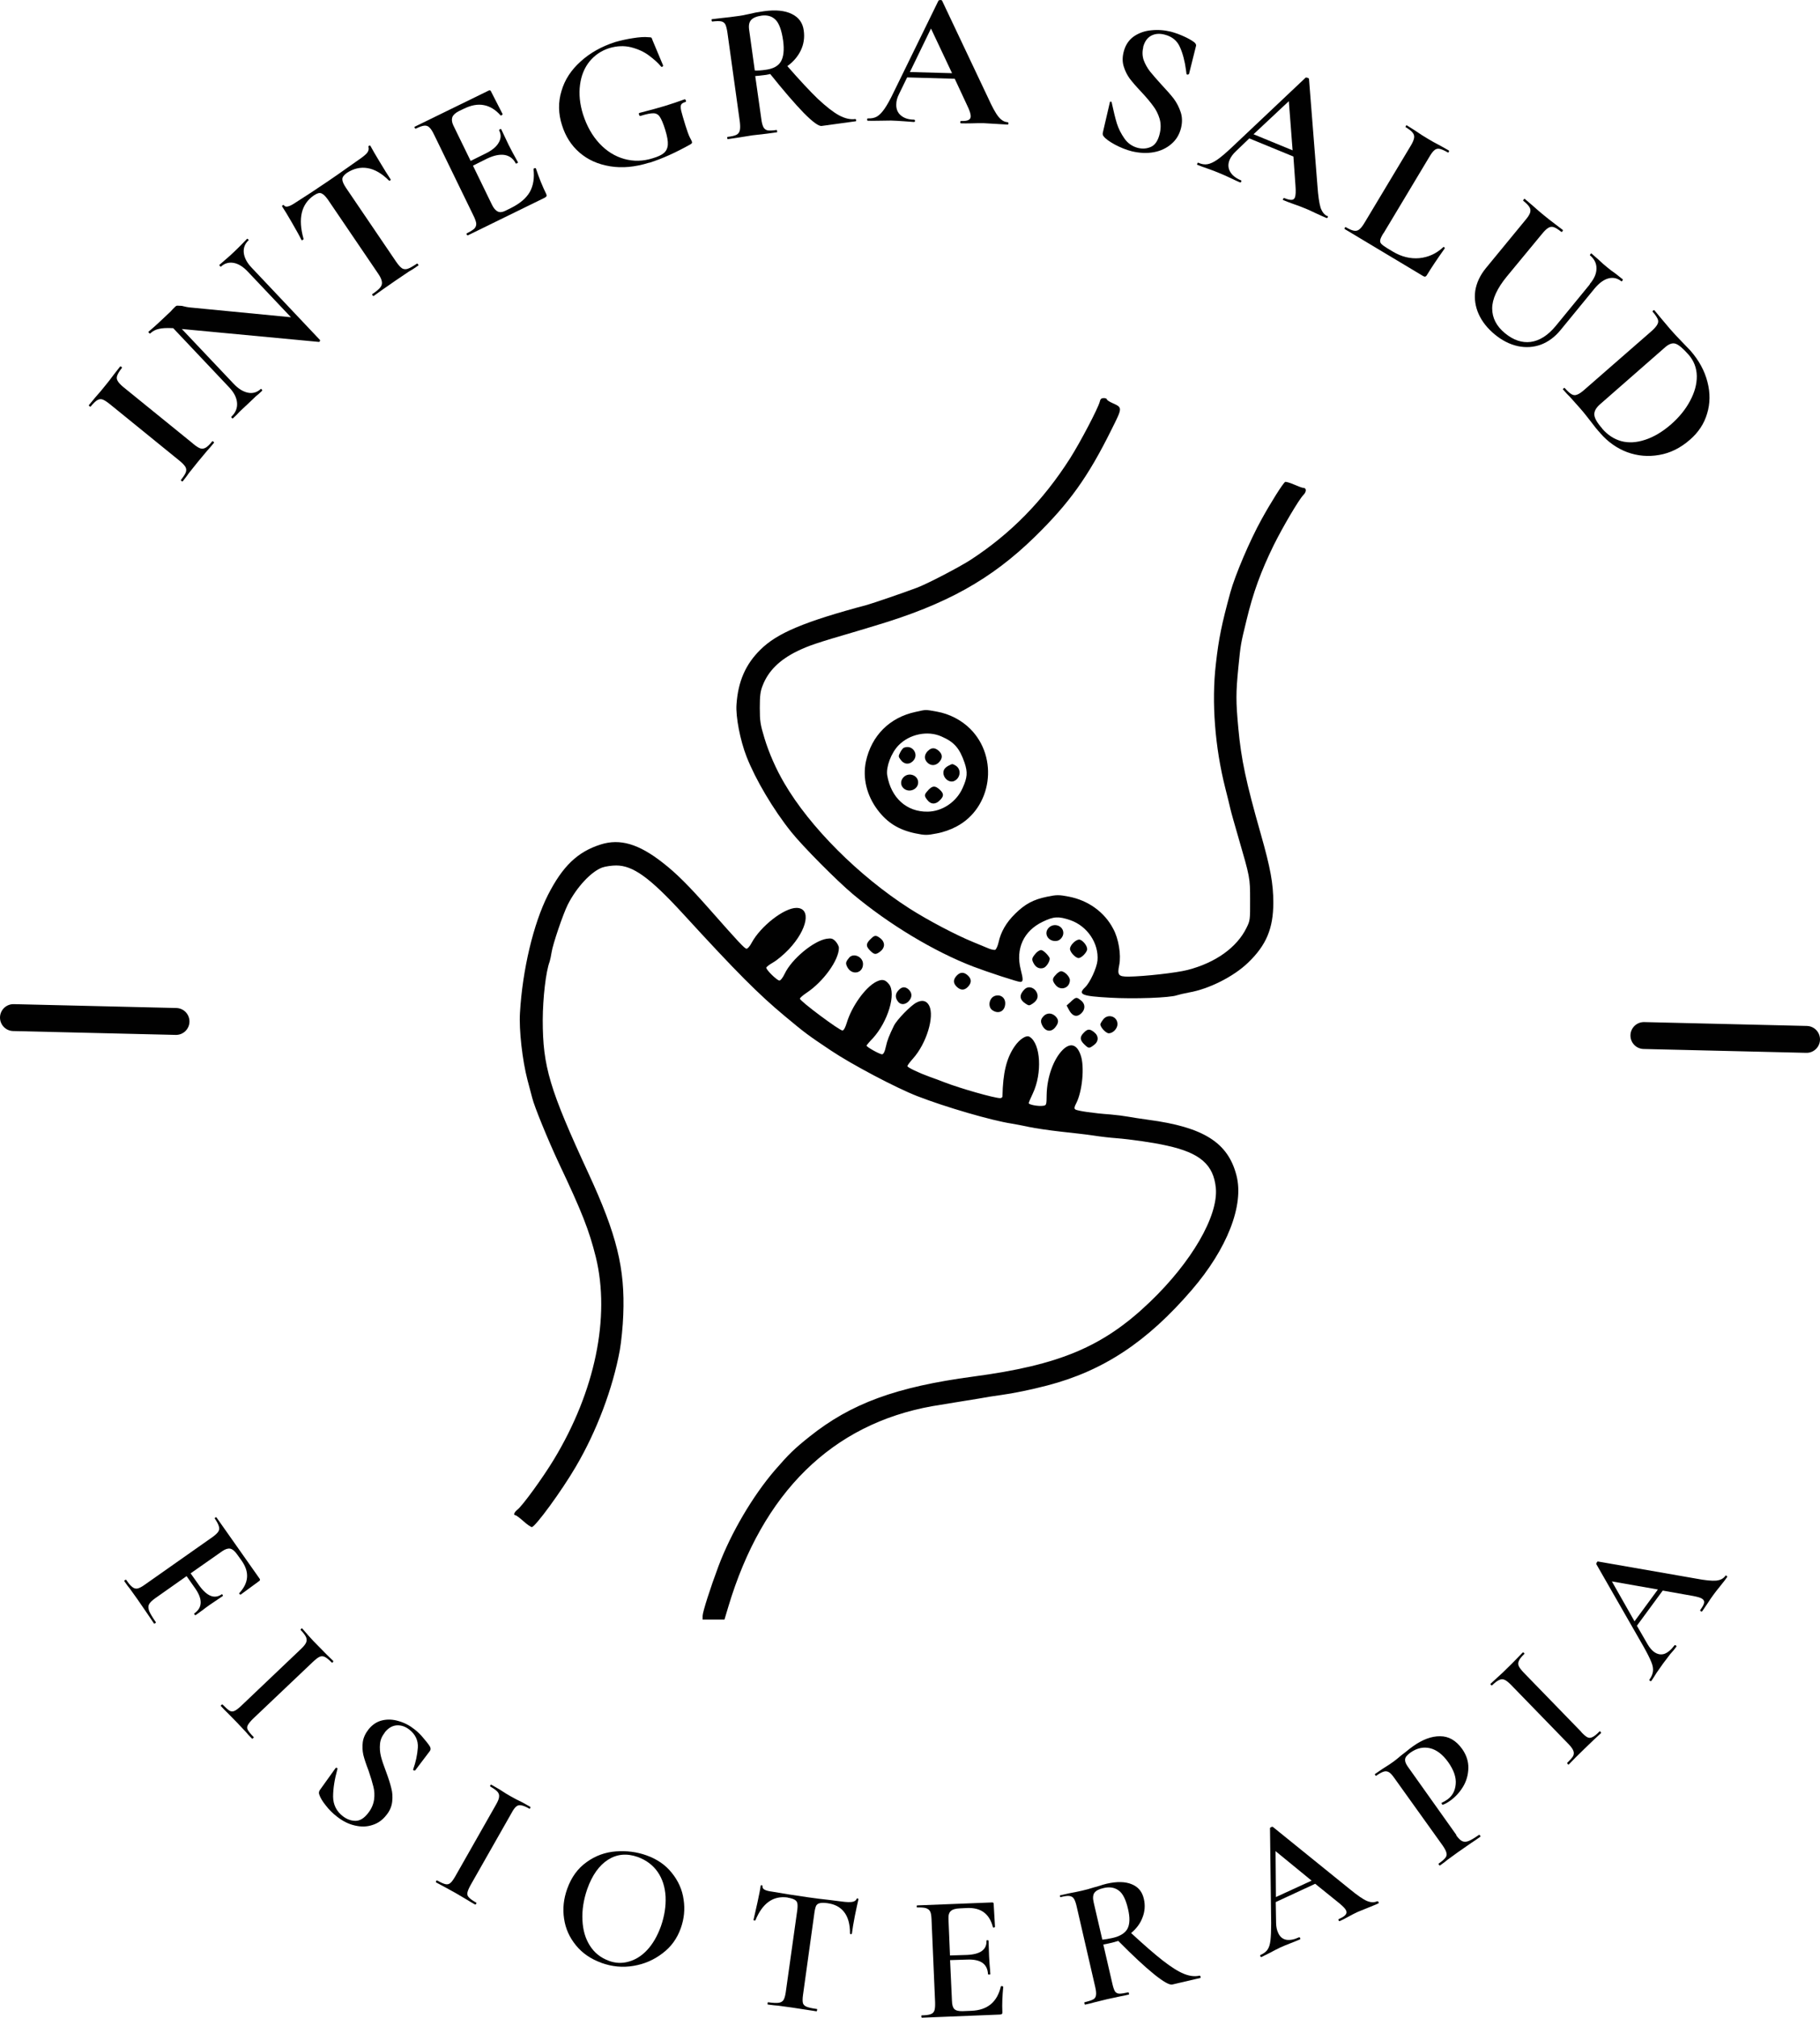 <?xml version="1.0" encoding="UTF-8"?>
<svg xmlns="http://www.w3.org/2000/svg" id="Capa_2" data-name="Capa 2" viewBox="0 0 202.98 224.96">
  <defs>
    <style>
      .cls-1 {
        fill: #010101;
        stroke-width: 0px;
      }

      .cls-2 {
        fill: none;
        stroke: #010101;
        stroke-linecap: round;
        stroke-miterlimit: 4;
        stroke-width: 3px;
      }
    </style>
  </defs>
  <g id="Capa_1-2" data-name="Capa 1">
    <g>
      <g>
        <path class="cls-1" d="m21.53,49.47c.34.28.61.45.81.52.21.06.41.03.6-.08.19-.11.44-.34.73-.71.03-.03.07-.01.13.04.07.06.09.1.06.13-.31.38-.55.66-.73.85l-1.06,1.27-1,1.25c-.16.24-.39.54-.69.92-.03.03-.08.02-.15-.04-.06-.05-.07-.09-.04-.13.29-.36.47-.65.54-.85.07-.22.05-.42-.06-.6-.11-.18-.33-.41-.67-.69l-7.77-6.31c-.33-.26-.59-.43-.79-.5-.21-.07-.41-.04-.6.08-.19.11-.44.35-.73.71-.03.03-.07.02-.13-.04-.07-.05-.09-.09-.06-.13l.73-.88c.45-.5.79-.91,1.04-1.23.28-.33.62-.77,1.02-1.31l.69-.88s.08-.01.15.04c.06.06.07.1.04.13-.28.35-.45.64-.52.85-.08.21-.06.41.06.6.11.2.33.43.67.71l7.73,6.27Z"></path>
        <path class="cls-1" d="m27.54,26.6s.07.02.13.08c.07.06.09.09.06.1-.42.39-.6.86-.54,1.42.07.56.36,1.11.9,1.67l7.6,8.04s.02.07-.02.13c-.03.06-.06.08-.1.08l-15.29-1.44,5.77,6.1c.53.56,1.06.89,1.6,1,.54.11,1.02-.03,1.44-.42.01-.03.05,0,.1.06.05.06.07.1.06.13-.29.28-.53.49-.71.63l-.83.79-.98.92c-.17.2-.42.45-.75.75-.03.03-.07.02-.13-.04-.06-.07-.07-.11-.04-.15.46-.43.67-.94.63-1.52s-.33-1.15-.85-1.71l-6.27-6.63c-.71-.04-1.24-.01-1.6.08-.38.08-.69.25-.96.5-.03.03-.07.02-.13-.04-.07-.07-.09-.11-.06-.15l.67-.58c.16-.14.36-.33.63-.58l1.17-1.1c.14-.17.31-.34.52-.54.08-.08.17-.11.25-.1.07,0,.22.01.46.02.41.1.68.16.83.17l11.35,1.1-4.79-5.06c-.53-.57-1.06-.9-1.6-1-.54-.09-1.01.04-1.42.42-.01.02-.05,0-.1-.06-.07-.07-.09-.11-.08-.13l.69-.6c.36-.3.65-.57.88-.79.21-.19.49-.47.85-.83l.69-.71Z"></path>
        <path class="cls-1" d="m35,21.79c-1.4.96-1.78,2.57-1.15,4.83.02.04-.01.08-.08.13-.07.04-.11.04-.15,0-.26-.53-.63-1.18-1.08-1.96-.46-.79-.81-1.38-1.06-1.75-.04-.05-.03-.1.04-.15.06-.05.1-.05.15,0,.17.27.59.17,1.27-.29,1.06-.67,2.27-1.46,3.65-2.4.71-.48,1.45-1,2.21-1.54l1.21-.85c.44-.3.75-.55.92-.75.17-.21.22-.42.17-.65-.03-.05-.02-.1.04-.15.07-.05.13-.05.17,0,.21.39.55.99,1.04,1.79.48.81.89,1.45,1.21,1.94.03.04.01.08-.04.13-.06.04-.1.04-.15,0-.79-.79-1.59-1.25-2.4-1.38-.79-.13-1.56.06-2.29.54-.33.24-.5.47-.5.69-.01.22.12.54.4.96l5.6,8.25c.25.36.46.6.65.73.18.11.39.14.63.06.25-.08.59-.28,1.04-.58.04-.01.08.02.13.08.05.07.06.11.02.13-.43.31-.78.53-1.04.67l-1.48,1-1.44,1c-.25.18-.59.43-1.02.73-.03.02-.07-.01-.13-.08-.04-.07-.05-.11-.02-.13.43-.29.72-.53.88-.73.17-.21.23-.42.19-.65-.03-.23-.16-.53-.4-.88l-5.63-8.29c-.28-.39-.52-.61-.73-.69-.21-.08-.48,0-.81.23Z"></path>
        <path class="cls-1" d="m59.52,18.84s0-.05.06-.08c.03-.01.06-.02.1-.02s.07.01.08.02c.36,1.07.74,2.02,1.15,2.85.05.11.07.2.04.25-.02.06-.08.12-.21.19l-8.56,4.19s-.08-.01-.13-.08c-.03-.08-.02-.13.02-.15.42-.21.7-.39.85-.54.15-.17.21-.36.19-.58-.03-.22-.14-.52-.33-.9l-4.38-9c-.19-.39-.36-.65-.52-.79-.15-.15-.34-.21-.56-.19-.22.02-.53.13-.94.33-.04.02-.08-.01-.13-.08-.04-.07-.04-.11,0-.13l8.23-4.02c.13-.07.21-.05.27.06l1.31,2.56s-.02.05-.08.1c-.07.04-.12.06-.15.04-.57-.65-1.2-1.03-1.88-1.15-.67-.13-1.41.01-2.21.4l-.56.27c-.39.2-.63.42-.73.67-.09.25-.06.55.1.9l1.94,3.98,1.6-.79c.75-.36,1.26-.77,1.52-1.23.28-.46.3-.92.06-1.38-.02-.04.01-.08.08-.13.08-.04.13-.04.15,0l.83,1.75.48.92c.23.43.42.77.56,1.02.01.03-.02.06-.1.1s-.14.05-.15.02c-.27-.53-.68-.84-1.23-.94-.54-.09-1.2.04-1.96.4l-1.58.79,2.13,4.38c.19.38.4.62.63.73.22.11.49.09.81-.06l.63-.31c1.01-.5,1.72-1.09,2.13-1.79.4-.71.54-1.57.42-2.58Z"></path>
        <path class="cls-1" d="m72.39,18.14c-1.56.49-3.01.62-4.35.4-1.35-.22-2.49-.73-3.42-1.54-.92-.8-1.56-1.82-1.94-3.04-.42-1.3-.44-2.57-.06-3.81.36-1.25,1.07-2.34,2.13-3.29,1.05-.96,2.34-1.68,3.85-2.17.67-.19,1.34-.34,2.02-.44.69-.11,1.26-.15,1.71-.1.17,0,.27.02.31.04.04.03.09.14.15.33l1.17,2.79s-.02.08-.08.13c-.07.03-.13.02-.17-.04-.32-.39-.77-.79-1.33-1.21-.56-.42-1.22-.72-2-.92-.77-.19-1.58-.16-2.44.1-.88.28-1.6.77-2.19,1.48-.57.71-.93,1.58-1.06,2.6-.14,1.03-.03,2.13.33,3.29.42,1.31,1.03,2.39,1.83,3.25.8.86,1.73,1.44,2.77,1.73s2.1.27,3.19-.08c.57-.17.98-.36,1.23-.58.26-.22.41-.53.44-.92.03-.4-.07-.96-.29-1.67-.22-.71-.43-1.19-.6-1.44-.17-.26-.41-.4-.71-.4-.29-.01-.77.08-1.44.29-.08.03-.14-.02-.17-.15-.02-.04-.02-.07-.02-.1.01-.04.03-.07.06-.08,1.19-.3,2.15-.57,2.88-.79.71-.22,1.43-.46,2.17-.73.05-.01.09.03.13.13.04.08.03.14-.04.17-.25.07-.41.17-.48.29-.07.13-.07.35,0,.69.08.32.24.87.48,1.65.19.61.35,1.05.48,1.31.14.25.21.41.23.46.03.08.03.15,0,.19-.02.03-.06.07-.15.13-1.66.93-3.19,1.62-4.6,2.06Z"></path>
        <path class="cls-1" d="m95.4,13.26s.07.04.08.13c.01.08,0,.13-.04.13l-3.79.52c-.32.06-.99-.42-2-1.44-1-1.03-2.25-2.48-3.75-4.35-.1.03-.26.06-.48.1-.54.07-.94.11-1.19.13l.67,4.73c.05.43.13.74.23.94.09.2.25.32.46.38.22.04.56.03,1.02-.04.03,0,.05.04.06.13.01.08,0,.13-.02.13-.49.07-.85.12-1.1.15l-1.65.19-1.56.25c-.28.04-.66.1-1.15.17-.04.02-.07-.02-.08-.1-.02-.08,0-.13.04-.15.46-.05.78-.13.98-.23.21-.11.33-.28.38-.5.05-.22.05-.54,0-.96l-1.38-9.92c-.06-.42-.14-.72-.23-.92-.1-.19-.26-.31-.48-.35-.22-.04-.55-.03-.98.02-.04,0-.07-.04-.08-.13-.01-.08,0-.13.04-.13l1.1-.13c.68-.07,1.21-.13,1.58-.19.48-.05.99-.15,1.52-.27.18-.04.4-.09.67-.15.28-.05.59-.1.94-.15,1.3-.18,2.34-.07,3.1.31.78.38,1.22.99,1.33,1.85.11.78,0,1.52-.33,2.21-.33.68-.83,1.27-1.5,1.75,1.36,1.56,2.49,2.77,3.4,3.65.92.86,1.7,1.47,2.35,1.83.67.36,1.28.5,1.83.42Zm-11.23-5.4c.34.02.76-.01,1.23-.08.83-.11,1.4-.42,1.69-.92.3-.51.39-1.29.25-2.33-.17-1.17-.45-1.94-.85-2.33-.39-.39-.91-.54-1.54-.46-.57.08-.97.25-1.19.5-.21.24-.28.6-.21,1.08l.63,4.54Z"></path>
        <path class="cls-1" d="m112.37,13.63c.07,0,.1.04.1.13s-.04.13-.1.13c-.29-.02-.74-.04-1.33-.08-.64-.04-1.1-.07-1.38-.08-.36,0-.8,0-1.31.02-.49.01-.88.01-1.17,0-.06,0-.08-.04-.08-.13s.03-.13.08-.13c.38.01.65-.02.81-.1.18-.08.27-.22.27-.42.01-.25-.12-.66-.4-1.23l-1.38-2.96-5.31-.15-.9,1.85c-.21.41-.31.79-.31,1.15-.02.52.15.93.5,1.23.36.31.84.47,1.46.48.08,0,.13.04.13.13s-.04.13-.13.13c-.25-.02-.62-.04-1.1-.08-.56-.04-1.04-.07-1.44-.08-.39,0-.85.01-1.4.02-.49.01-.89.01-1.19,0-.05,0-.08-.04-.08-.13s.03-.13.08-.13c.4.02.74-.05,1.02-.21.28-.17.56-.46.85-.88s.63-1.03,1.02-1.85L104.67.06s.11-.06.23-.06c.11.02.17.04.17.08l5.1,10.77c.47,1.04.86,1.77,1.19,2.17.32.39.66.59,1.02.6Zm-10.9-5.6l4.71.13-2.35-4.98-2.35,4.85Z"></path>
        <path class="cls-1" d="m127.51,5.26c-.13.5-.11.98.04,1.44.17.45.4.87.71,1.27.32.39.73.87,1.25,1.44.59.63,1.06,1.16,1.4,1.6.33.45.59.95.77,1.5.18.54.19,1.13.04,1.75-.18.74-.54,1.33-1.08,1.79-.54.47-1.2.78-1.96.92-.77.14-1.58.1-2.44-.1-.63-.16-1.26-.41-1.9-.75-.64-.35-1.06-.66-1.25-.92-.06-.07-.09-.13-.1-.19-.02-.07-.01-.17.02-.29l.77-3.31v-.02c.01-.05.05-.07.1-.06.07,0,.1.03.1.08.21.97.4,1.76.58,2.35.19.6.48,1.16.85,1.69s.88.88,1.5,1.04c.54.13,1.03.08,1.48-.13.44-.21.76-.68.94-1.42.15-.59.15-1.16,0-1.69-.16-.53-.39-1-.71-1.42-.31-.43-.75-.96-1.33-1.58-.56-.59-.99-1.09-1.29-1.48-.29-.4-.52-.85-.67-1.35-.16-.5-.16-1.03-.02-1.6.18-.75.55-1.32,1.1-1.73.57-.4,1.22-.64,1.96-.71.73-.08,1.47-.03,2.21.15.48.13.96.3,1.44.52.47.21.84.42,1.13.63.11.08.18.16.21.23.04.07.05.16.02.25l-.77,3.08s-.06.07-.15.08c-.07,0-.11-.02-.13-.06l-.06-.46c-.13-.97-.35-1.82-.67-2.54-.31-.72-.88-1.19-1.71-1.4-.57-.15-1.08-.11-1.52.13-.43.24-.72.66-.88,1.27Z"></path>
        <path class="cls-1" d="m148.04,24.07c.07.03.08.07.04.15-.03.08-.08.11-.15.08-.27-.11-.67-.29-1.21-.54-.58-.28-1-.47-1.25-.56-.33-.14-.74-.29-1.23-.46-.47-.17-.84-.31-1.1-.42-.06-.02-.07-.06-.04-.15.04-.07.09-.1.15-.08.34.14.61.2.79.19.18,0,.3-.09.38-.27.09-.24.11-.68.06-1.31l-.23-3.25-4.92-2.02-1.48,1.42c-.33.31-.57.63-.71.96-.2.47-.18.91.04,1.31.23.42.64.74,1.21.98.07.03.08.07.04.15-.03.08-.08.11-.15.08-.24-.1-.57-.25-1-.46-.5-.24-.94-.43-1.31-.58-.36-.16-.8-.32-1.31-.5-.46-.16-.83-.29-1.13-.42-.04-.01-.04-.05,0-.13.03-.08.06-.11.1-.1.38.17.71.22,1.02.17.32-.05.69-.22,1.1-.5.42-.29.96-.75,1.63-1.38l8.23-7.77c.05-.03.13-.02.23.02.11.04.16.08.15.13l.94,11.9c.08,1.14.2,1.95.35,2.44.17.48.42.8.75.94Zm-8.23-9.1l4.35,1.79-.42-5.48-3.94,3.69Z"></path>
        <path class="cls-1" d="m154.29,26c-.2.32-.31.56-.35.73s-.01.31.1.44c.13.14.34.3.67.5l.63.38c.97.58,1.96.82,2.96.73,1.01-.1,1.9-.51,2.67-1.23.01-.03.04-.03.08,0,.03.01.05.03.06.06.03.04.03.07.02.08-.83,1.17-1.49,2.15-1.98,2.96-.06.11-.13.17-.21.19-.07.01-.16-.02-.25-.08l-8.73-5.23s-.02-.06.02-.13c.04-.07.07-.1.1-.08.39.23.69.36.92.4.22.04.42,0,.58-.13.18-.13.38-.38.6-.75l5.15-8.58c.22-.36.34-.65.38-.88.04-.22-.02-.42-.17-.6-.14-.18-.4-.38-.77-.6-.03-.01-.02-.05.02-.13.04-.07.07-.09.1-.08l.92.58c.55.38,1.02.68,1.4.9.36.22.83.49,1.42.79l.96.54s.04.08,0,.15c-.04.07-.08.09-.13.06-.38-.22-.68-.35-.92-.4-.22-.04-.42.02-.58.17-.17.14-.35.39-.56.75l-5.1,8.5Z"></path>
        <path class="cls-1" d="m177.3,31.67c.5-.59.75-1.17.75-1.73.01-.57-.23-1.06-.73-1.48-.02-.01,0-.05.06-.13.05-.07.09-.09.1-.08l.79.69c.4.38.73.67,1,.88.21.18.52.42.94.71l.79.63s-.01.06-.06.13c-.06.07-.09.1-.1.08-.45-.36-.93-.47-1.46-.33-.52.14-1.02.51-1.52,1.1l-3.81,4.65c-.64.78-1.37,1.32-2.19,1.63-.82.3-1.68.36-2.58.17-.91-.2-1.77-.64-2.58-1.31-.82-.68-1.42-1.44-1.79-2.27s-.5-1.7-.38-2.58c.14-.89.53-1.73,1.19-2.54l4.44-5.4c.28-.33.44-.6.5-.81.05-.21.03-.4-.08-.58-.11-.19-.34-.43-.69-.71-.03-.03-.02-.07.04-.15.05-.07.09-.09.13-.06l.88.75c.5.45.9.79,1.21,1.04.33.28.76.61,1.27,1l.88.67s.01.08-.04.15c-.06.07-.1.09-.13.06-.35-.28-.63-.45-.83-.52-.21-.07-.41-.05-.6.06-.2.11-.43.33-.71.67l-3.94,4.77c-1.08,1.32-1.63,2.51-1.63,3.56s.48,1.99,1.44,2.77c.93.76,1.88,1.08,2.85.96.98-.13,1.92-.72,2.79-1.77l3.81-4.65Z"></path>
        <path class="cls-1" d="m178.47,48.28c-.31-.33-.66-.76-1.04-1.27-.16-.2-.33-.43-.54-.69-.2-.25-.43-.54-.71-.85l-1.08-1.21c-.21-.2-.47-.48-.79-.85-.02-.02,0-.05.06-.1.07-.06.11-.08.13-.06.3.34.55.57.75.69.21.13.42.15.63.06.21-.07.47-.24.79-.52l7.54-6.58c.32-.29.53-.53.63-.73.11-.19.13-.4.04-.6s-.27-.48-.56-.81c-.03-.03-.02-.07.04-.13.07-.05.11-.07.15-.04l.73.88c.43.52.77.92,1.02,1.21.39.45.8.89,1.23,1.33.53.54.88.91,1.04,1.08.96,1.1,1.59,2.27,1.9,3.5.32,1.23.3,2.41-.04,3.52-.33,1.13-.97,2.09-1.9,2.9-1.06.93-2.2,1.5-3.44,1.71-1.24.22-2.43.11-3.58-.31-1.14-.43-2.14-1.14-2.98-2.1Zm.21-.5c.61.71,1.32,1.17,2.13,1.4.82.22,1.71.17,2.67-.15.96-.31,1.92-.88,2.88-1.71.92-.81,1.63-1.68,2.13-2.63.51-.95.76-1.86.75-2.77-.02-.9-.32-1.69-.92-2.38-.6-.68-1.07-1.08-1.42-1.21-.35-.13-.73,0-1.15.35l-7.31,6.4c-.43.38-.64.75-.63,1.13.01.39.3.91.88,1.56Z"></path>
      </g>
      <path class="cls-1" d="m133.81,220.27s.07.02.08.1c.03.08.02.14-.02.15l-3.13.73c-.32.07-1.01-.32-2.06-1.17-1.06-.86-2.38-2.09-3.96-3.69-.29.08-.52.15-.67.19-.28.07-.61.14-1,.21l1,4.33c.09.41.19.7.29.88.11.17.28.26.5.27.22,0,.55-.05,1-.15.03-.01.05.02.06.1.03.08.03.14,0,.15-.43.1-.77.17-1,.21l-1.44.31-1.42.35c-.25.07-.59.16-1.02.25-.03,0-.06-.04-.08-.13-.02-.08-.01-.13.02-.13.44-.11.76-.21.94-.31.19-.09.3-.25.33-.46.04-.22.01-.53-.08-.92l-2.08-9.02c-.09-.4-.2-.69-.31-.85-.11-.17-.28-.26-.5-.29-.22-.03-.55.02-.98.13-.03,0-.05-.03-.06-.1-.03-.07-.03-.1,0-.1l1.02-.23c.6-.11,1.07-.21,1.42-.29.42-.09.88-.22,1.38-.38.17-.04.36-.09.6-.17.23-.08.5-.16.79-.23,1.14-.26,2.07-.24,2.79.06.72.29,1.17.83,1.35,1.63.17.72.11,1.42-.15,2.08-.25.67-.68,1.24-1.27,1.73,1.43,1.32,2.6,2.34,3.52,3.06.93.72,1.71,1.22,2.35,1.48.65.27,1.24.33,1.77.21Zm-10.88-4.02c.32-.03.7-.09,1.15-.19.84-.19,1.4-.54,1.67-1.04.26-.51.28-1.23.06-2.17-.24-1.05-.58-1.75-1.04-2.08-.46-.34-1.03-.44-1.71-.27-.5.11-.83.29-1,.52-.17.24-.2.6-.08,1.1l.96,4.13Z"></path>
      <path class="cls-1" d="m162.39,204.59c.25.35.47.57.67.67.21.1.44.1.71,0,.28-.11.67-.34,1.17-.69.04-.03.08,0,.13.06.05.07.06.12.02.15-.43.31-.78.54-1.04.71l-1.44,1-1.17.85c-.2.17-.47.38-.83.63-.03.03-.07.01-.13-.06-.04-.07-.05-.11-.02-.15.36-.25.6-.46.73-.63.14-.17.18-.34.13-.54-.04-.21-.18-.48-.42-.83l-5.4-7.54c-.22-.32-.42-.53-.58-.63-.18-.11-.38-.14-.58-.08-.21.06-.49.21-.85.46-.03.03-.06.02-.1-.04-.05-.07-.07-.11-.04-.15l.88-.6c.49-.3.88-.56,1.17-.77.25-.18.54-.42.88-.71.13-.09.3-.23.52-.4.21-.18.47-.38.77-.6,1.07-.76,2.08-1.14,3.04-1.13.96,0,1.78.47,2.46,1.42.48.68.71,1.4.69,2.15-.02.74-.21,1.42-.58,2.04s-.85,1.15-1.42,1.56c-.31.22-.58.38-.83.46-.03.03-.06.02-.1-.04-.03-.04-.05-.08-.06-.13,0-.04.02-.06.06-.06.19-.09.4-.21.6-.35.55-.4.86-.97.92-1.71.07-.75-.21-1.56-.83-2.44-.61-.86-1.29-1.38-2.02-1.56-.75-.18-1.48-.02-2.19.48-.25.18-.42.35-.52.5-.09.16-.11.33-.06.52.04.18.18.43.42.75l5.29,7.44Z"></path>
      <path class="cls-1" d="m26.85,177.79s-.07-.01-.13-.06c-.06-.06-.06-.1-.02-.13,1.05-1.14,1.14-2.34.25-3.6l-.48-.67c-.27-.39-.53-.61-.79-.67-.25-.05-.54.04-.88.27l-3.54,2.48.94,1.33c.88,1.23,1.72,1.57,2.54,1,.01-.02.04,0,.08.06.04.07.05.11.04.13l-1.48,1c-.33.23-.58.42-.73.54l-.83.6s-.07,0-.13-.06c-.04-.06-.05-.1-.02-.13.93-.66.95-1.6.06-2.85l-.92-1.31-3.52,2.48c-.35.25-.57.47-.67.67-.1.19-.09.44.02.75.13.3.38.72.75,1.25.01.03-.02.06-.08.1-.07.05-.11.07-.13.04-.32-.46-.56-.82-.73-1.08l-1.1-1.6-.85-1.19c-.17-.2-.38-.48-.63-.85-.03-.03-.01-.07.06-.13.07-.04.11-.05.15-.02.26.39.48.65.67.79.18.15.38.21.58.17s.48-.18.81-.42l7.58-5.33c.32-.23.53-.44.63-.6.11-.17.13-.36.06-.58-.06-.22-.21-.51-.46-.88-.02-.03,0-.06.06-.1.07-.04.11-.05.13-.02l4.81,6.83c.07.09.06.18-.02.25l-2.1,1.54Z"></path>
      <path class="cls-1" d="m28.22,191.62c-.29.29-.49.53-.58.71-.1.18-.1.36,0,.54.11.19.32.46.65.79.03.03,0,.07-.06.13-.06.05-.1.07-.13.04-.31-.31-.54-.56-.69-.75l-1.02-1.08-1.02-1.04c-.18-.17-.43-.42-.73-.75-.03-.03-.02-.07.04-.13.07-.06.11-.07.15-.04.32.33.57.55.75.67.18.11.36.13.56.04.19-.08.44-.27.73-.54l6.73-6.4c.29-.28.47-.51.54-.69.08-.18.08-.38,0-.58s-.29-.48-.6-.81c-.03-.03-.02-.07.04-.13.05-.05.09-.07.13-.04l.69.79c.4.45.73.8,1,1.06.28.29.63.65,1.04,1.06l.73.71s.01.07-.04.13c-.06.06-.1.07-.13.04-.32-.32-.58-.53-.79-.63-.2-.09-.39-.09-.58,0-.18.08-.42.27-.71.54l-6.69,6.35Z"></path>
      <path class="cls-1" d="m42.9,193.19c-.31.38-.48.79-.52,1.25-.04.45-.01.9.1,1.35.11.45.3,1.01.56,1.69.29.78.49,1.41.6,1.88.13.47.16.97.1,1.5-.06.54-.27,1.04-.65,1.5-.42.54-.93.91-1.54,1.1-.61.21-1.27.23-1.98.06-.7-.16-1.36-.49-2-1-.46-.35-.88-.77-1.25-1.25-.38-.47-.62-.89-.73-1.25-.04-.13-.02-.27.06-.42l1.79-2.5s.07-.04.13,0c.07.04.09.08.06.13-.32,1.16-.48,2.18-.48,3.08.01.9.38,1.63,1.08,2.17.44.34.92.52,1.42.52s.97-.29,1.42-.88c.36-.46.57-.95.65-1.48.07-.52.04-1-.08-1.46-.11-.46-.29-1.05-.54-1.79-.28-.72-.47-1.3-.58-1.75-.1-.46-.12-.93-.06-1.42.07-.48.28-.95.63-1.4.43-.54.94-.88,1.54-1.02.59-.14,1.21-.11,1.83.08.64.18,1.23.49,1.77.92.36.28.69.6.98.96.3.35.55.66.73.94.11.2.11.37,0,.52l-1.63,2.15s-.08.05-.15.02c-.07-.04-.1-.08-.08-.13.29-.8.46-1.61.52-2.42.05-.8-.27-1.48-.96-2.02-.47-.36-.96-.51-1.46-.46-.49.06-.92.33-1.29.81Z"></path>
      <path class="cls-1" d="m52.48,210.17c-.2.36-.31.64-.35.83-.04.21.01.39.17.54.15.17.42.36.81.58.04.01.04.05,0,.13-.04.07-.08.09-.13.08-.38-.21-.67-.39-.88-.52l-1.27-.75-1.29-.71c-.22-.11-.52-.27-.9-.48-.04-.03-.04-.08,0-.15.04-.07.08-.09.13-.06.39.22.69.35.9.4.21.05.4.01.56-.13.17-.14.34-.39.54-.73l4.58-8.06c.19-.34.3-.61.31-.81.03-.21-.03-.4-.17-.56-.14-.17-.41-.36-.79-.58-.04-.03-.05-.07-.02-.15.04-.07.08-.09.13-.06l.9.52c.5.33.92.59,1.25.77.34.2.79.43,1.33.69l.85.48s.04.06,0,.13c-.03.07-.06.1-.1.08-.38-.22-.68-.34-.92-.38-.22-.04-.41.01-.56.15-.16.13-.33.37-.52.73l-4.56,8.02Z"></path>
      <path class="cls-1" d="m67.07,218.83c-1.17-.42-2.11-1.06-2.83-1.94-.72-.88-1.17-1.86-1.33-2.98-.17-1.11-.05-2.22.35-3.33.46-1.29,1.18-2.28,2.17-2.98.98-.71,2.07-1.1,3.25-1.19,1.19-.09,2.33.05,3.42.44,1.18.42,2.13,1.07,2.83,1.96.72.89,1.16,1.88,1.31,2.96.17,1.08.06,2.15-.31,3.19-.41,1.16-1.08,2.09-2.04,2.81-.95.73-2.02,1.2-3.23,1.4-1.21.21-2.41.09-3.58-.33Zm.81-.23c.75.28,1.49.31,2.23.1.75-.2,1.44-.63,2.06-1.29s1.14-1.55,1.54-2.65c.4-1.15.57-2.26.52-3.31-.06-1.07-.35-1.98-.88-2.75-.53-.76-1.27-1.32-2.23-1.67-1.22-.43-2.33-.32-3.31.31-.99.63-1.76,1.71-2.31,3.25-.42,1.21-.6,2.38-.54,3.5.05,1.11.33,2.05.83,2.83.5.79,1.19,1.34,2.08,1.67Z"></path>
      <path class="cls-1" d="m87.85,211.55c-.81-.11-1.51.04-2.1.46-.6.42-1.1,1.11-1.5,2.08-.02.03-.06.04-.13.02-.07-.01-.1-.04-.08-.08.11-.48.26-1.13.44-1.94.18-.82.3-1.43.35-1.83.01-.07.05-.09.13-.08.07.02.09.06.08.13-.04.29.3.49,1.04.58,1.14.2,2.47.41,4,.63.78.11,1.6.22,2.48.31l1.33.17c.51.07.9.08,1.15.04s.42-.15.5-.33c0-.05.03-.07.1-.06.07.02.1.05.1.1-.1.41-.23,1.02-.4,1.85-.16.82-.27,1.48-.33,1.98-.02.04-.06.06-.13.06-.06-.01-.08-.04-.08-.08,0-1.04-.22-1.83-.65-2.38-.42-.55-1.04-.89-1.88-1-.36-.05-.64-.05-.83,0-.2.04-.33.14-.42.29-.07.16-.14.41-.19.77l-1.27,9.15c-.06.41-.06.7-.02.9.04.19.18.34.42.44.23.09.61.18,1.15.25.03,0,.03.04.02.13-.02.08-.04.13-.06.13-.47-.07-.84-.13-1.1-.17l-1.63-.25-1.54-.21c-.28-.02-.67-.06-1.17-.13-.03-.02-.04-.06-.02-.15.01-.08.03-.12.06-.1.51.07.9.09,1.15.06.26-.03.45-.14.56-.31.11-.18.19-.46.25-.85l1.29-9.19c.04-.34.04-.6,0-.77s-.15-.29-.31-.38c-.16-.09-.41-.17-.77-.23Z"></path>
      <path class="cls-1" d="m111.65,221.46s.03-.04.08-.04c.04,0,.07.02.1.04.04.02.06.03.06.04-.1,1.02-.14,1.95-.1,2.79.01.1,0,.18-.04.23-.03.04-.1.07-.23.08l-8.71.35s-.05-.04-.06-.13c0-.08.01-.13.04-.13.46-.01.79-.05,1-.13.21-.07.34-.2.42-.4.07-.21.09-.51.08-.92l-.4-9.27c-.02-.4-.06-.69-.15-.85-.08-.18-.24-.3-.46-.38-.22-.07-.56-.09-1-.08-.03,0-.04-.03-.04-.1,0-.08.01-.13.04-.13l8.35-.33c.13-.01.19.04.19.15l.15,2.58s-.04.05-.1.06c-.06.02-.1.01-.13-.02-.38-1.5-1.33-2.21-2.88-2.15l-.81.04c-.47.02-.81.11-1,.29-.2.17-.29.46-.27.88l.17,4.08,1.92-.06c1.47-.07,2.19-.59,2.15-1.58,0-.04.03-.06.1-.06.08,0,.13.02.13.06l.06,1.73.06.96c.04.42.07.77.08,1.04,0,.03-.04.04-.13.04s-.13-.01-.13-.04c-.06-1.15-.83-1.69-2.33-1.63l-1.9.06.21,4.54c.01.45.1.75.27.92.18.17.48.24.92.23l.98-.04c1.79-.07,2.89-.98,3.29-2.75Z"></path>
      <path class="cls-1" d="m153.61,211.98c.05-.03.09,0,.13.08.04.07.03.12-.02.15-.24.11-.62.27-1.15.48-.52.21-.89.36-1.13.46-.31.14-.66.32-1.06.54-.41.22-.72.39-.94.48-.06.03-.1.01-.15-.06-.03-.08-.02-.14.04-.17.36-.15.6-.3.73-.46.13-.15.15-.32.06-.5-.08-.18-.33-.44-.75-.79l-2.69-2.17-4.4,2.04.04,2.35c.01.43.09.79.23,1.08.19.43.49.69.9.77.4.07.88-.02,1.42-.27.05-.03.09,0,.13.08.04.07.03.12-.02.15-.22.1-.55.23-.98.4-.47.18-.88.35-1.21.5-.33.16-.71.35-1.13.58-.39.2-.71.35-.96.48-.05.03-.09,0-.13-.06-.04-.08-.03-.14.02-.17.34-.15.6-.34.77-.58.17-.25.28-.59.33-1.04.05-.44.08-1.07.08-1.88l-.13-10.65s.04-.06.13-.1.15-.05.19-.02l8.58,6.94c.83.68,1.46,1.12,1.9,1.31.43.18.81.2,1.15.04Zm-11.31-.48l3.98-1.83-4.02-3.29.04,5.13Z"></path>
      <path class="cls-1" d="m176.36,193.11c.29.31.52.5.69.58s.34.08.54-.02c.21-.09.47-.3.79-.63.03-.04.07-.03.13.04.05.06.07.1.04.15-.31.29-.56.52-.75.69l-1.06,1.02-1.04,1.02c-.17.18-.41.43-.73.75-.03.03-.07.02-.13-.04-.06-.07-.07-.11-.04-.15.33-.32.55-.57.65-.75.09-.19.1-.39.02-.58-.07-.19-.24-.44-.52-.73l-6.46-6.65c-.29-.29-.53-.47-.71-.54-.18-.08-.36-.07-.56.02-.21.08-.48.29-.81.6-.03.03-.07.02-.13-.04-.05-.05-.07-.09-.04-.13l.77-.71c.45-.4.8-.73,1.06-1,.29-.28.65-.63,1.06-1.06l.69-.71s.07-.03.13.02c.06.06.07.1.04.15-.32.31-.52.56-.6.77-.09.2-.09.39,0,.58.08.18.27.42.54.71l6.44,6.63Z"></path>
      <path class="cls-1" d="m192.4,175.69c.04-.05.09-.05.17,0,.07.04.08.09.04.15-.14.21-.39.54-.75.98-.35.43-.6.75-.75.96-.2.27-.42.59-.67.98-.25.38-.45.67-.6.88-.03.04-.08.04-.15,0-.07-.05-.09-.1-.06-.15.23-.32.38-.57.42-.77.04-.19-.02-.34-.19-.46-.17-.13-.52-.23-1.04-.33l-3.38-.6-2.88,3.92,1.19,2.06c.22.38.46.66.71.85.39.28.77.35,1.15.23.39-.14.76-.45,1.13-.94.04-.05.09-.05.17,0,.07.04.08.09.04.15-.14.2-.36.47-.67.81-.31.41-.57.75-.79,1.04-.21.29-.45.64-.73,1.04-.22.36-.42.66-.58.9-.04.05-.09.05-.17,0-.07-.04-.08-.09-.04-.15.22-.3.34-.6.38-.9.04-.3-.02-.66-.19-1.06-.17-.42-.45-.98-.85-1.69l-5.29-9.23s.03-.1.08-.19c.04-.07.08-.09.13-.08l10.9,1.9c1.04.2,1.8.27,2.27.23.47-.05.81-.23,1.02-.52Zm-10.1,5.06l2.6-3.54-5.13-.9,2.52,4.44Z"></path>
      <g>
        <path class="cls-2" d="m19.63,113.88l-18.13-.43"></path>
        <path class="cls-2" d="m201.48,115.88l-18.14-.43"></path>
      </g>
    </g>
    <g>
      <path class="cls-1" d="m122.66,44.77c-.19.75-2.19,4.56-3.33,6.35-3.02,4.73-6.61,8.38-11.07,11.29-1.27.82-4.83,2.68-6.01,3.12-1.65.62-4.86,1.71-5.52,1.9-7.01,1.87-10.07,3.15-11.93,5.01-1.65,1.62-2.49,3.55-2.66,6.11-.1,1.34.41,3.99,1.12,5.8,1,2.56,2.99,5.92,4.99,8.41,1.27,1.59,5.05,5.4,6.86,6.92,4.03,3.37,9.04,6.39,13.4,8.07,1.66.63,4.98,1.72,5.27,1.72.35,0,.35-.25.06-1.38-.59-2.31.32-4.31,2.46-5.33,1.22-.59,1.75-.62,3.05-.18,1.91.65,3.22,2.59,3.05,4.52-.09.84-.84,2.46-1.38,2.97-.84.8-.38.99,2.78,1.16,2.64.16,6.71.01,7.46-.27.21-.07.81-.21,1.34-.31,2.22-.38,4.98-1.77,6.58-3.31,2.05-1.96,2.83-3.83,2.83-6.71,0-2.12-.32-3.87-1.4-7.66-1.65-5.8-2.18-8.3-2.5-11.76-.28-3.02-.28-3.93,0-6.79.27-2.66.25-2.56.9-5.23.75-3.14,1.62-5.49,3.03-8.38,1.06-2.13,2.81-5.09,3.31-5.61.38-.37.38-.81,0-.81-.12,0-.59-.18-1.05-.38s-.9-.32-.97-.28c-.25.15-1.62,2.33-2.62,4.15-1.3,2.33-2.97,6.26-3.49,8.16-.96,3.52-1.3,5.14-1.62,8.01-.49,4.24-.1,9.26,1.06,13.84.21.81.46,1.84.56,2.28s.5,1.84.87,3.11c1.33,4.58,1.33,4.56,1.33,7.05.01,2.21,0,2.31-.4,3.11-1.07,2.19-3.46,3.9-6.58,4.7-1.24.32-4.83.72-6.58.74-1.13,0-1.27-.16-1.03-1.31.22-1.12-.07-2.93-.68-4.03-.97-1.86-2.8-3.17-4.96-3.58-1.1-.21-1.33-.21-2.4.01-1.53.31-2.47.81-3.58,1.91-.99.97-1.59,2.02-1.84,3.17-.09.41-.27.8-.38.84s-.53-.04-.9-.22c-.38-.16-1.06-.44-1.5-.62-1.93-.78-5.12-2.46-7.18-3.78-5.64-3.62-11.1-9.08-13.94-13.96-.93-1.58-1.71-3.37-2.21-5.01-.46-1.53-.52-1.88-.52-3.39,0-1.33.06-1.83.31-2.46.62-1.63,1.88-2.89,3.9-3.87,1.25-.6,2.02-.87,6.61-2.21.74-.22,1.66-.5,2.06-.62,7.91-2.36,12.91-5.14,17.78-9.89,3.84-3.75,5.95-6.68,8.58-12,1.22-2.44,1.22-2.41.1-2.92-.35-.15-.63-.34-.63-.41,0-.09-.16-.15-.35-.15-.25,0-.38.1-.44.38Z"></path>
      <path class="cls-1" d="m102.11,79.37c-2.9.62-4.92,2.65-5.54,5.54-.38,1.83.09,3.77,1.31,5.39,1.09,1.44,2.36,2.22,4.21,2.61,1.07.22,1.3.22,2.37.01.74-.13,1.58-.43,2.21-.77,3.96-2.08,4.74-7.67,1.55-10.88-.99-.99-2.33-1.68-3.72-1.93-1.34-.24-1.19-.24-2.39.03Zm2.89,2.74c1.43.62,2.02,1.31,2.58,2.94.35,1.06.31,1.63-.22,2.8-.69,1.56-2.27,2.62-3.9,2.64-2.34.04-4.08-1.53-4.51-4.05-.15-.93.44-2.49,1.25-3.33,1.22-1.27,3.27-1.69,4.8-1Z"></path>
      <path class="cls-1" d="m100.81,83.36c-.1.04-.29.28-.41.52-.22.43-.22.47.06.84.35.49.9.56,1.33.16.77-.71,0-1.91-.97-1.52Z"></path>
      <path class="cls-1" d="m103.46,83.74c-.4.43-.41.9-.03,1.28s.91.37,1.3-.04c.41-.44.41-.85-.01-1.25-.44-.41-.85-.41-1.25.01Z"></path>
      <path class="cls-1" d="m105.8,85.36c-.49.25-.66.57-.56,1.02.15.56.74.9,1.18.69.74-.34.81-1.37.12-1.74-.35-.19-.31-.19-.74.03Z"></path>
      <path class="cls-1" d="m100.78,86.64c-.37.37-.38.91,0,1.25.6.54,1.62.13,1.62-.66s-1.03-1.18-1.62-.59Z"></path>
      <path class="cls-1" d="m103.53,88.09c-.47.5-.49.62-.09,1.12.38.49.91.5,1.38.01.47-.46.46-.74-.01-1.18-.52-.47-.8-.46-1.28.04Z"></path>
      <path class="cls-1" d="m66.99,94.15c-2.58.82-4.24,2.41-5.89,5.65-1.6,3.17-2.83,8.3-3.11,13.12-.12,1.9.27,5.31.84,7.49.24.9.47,1.8.53,2,.22.93,1.77,4.71,2.94,7.21,2.64,5.57,3.4,7.54,4.15,10.53,1.63,6.68-.07,14.96-4.68,22.57-1.24,2.05-3.49,5.14-4.06,5.59-.37.29-.49.62-.22.62.07,0,.47.29.88.66s.84.66.94.66c.38,0,3.33-4.03,4.89-6.7,2.34-3.96,4.15-8.77,4.93-13.04.16-.93.34-2.68.38-3.9.21-5.2-.72-8.95-3.87-15.77-4.36-9.42-5.11-11.95-5.11-17.12.01-2.46.35-5.42.77-6.51.06-.19.16-.66.22-1.05.13-.88,1.28-4.27,1.8-5.3.99-1.96,2.64-3.72,3.87-4.15.35-.12,1.05-.22,1.53-.22,1.88,0,3.75,1.35,7.46,5.39,5.99,6.54,8.42,8.97,11.34,11.4,2.28,1.9,2.53,2.09,5.15,3.84,2.31,1.55,7.29,4.18,9.64,5.09,3.14,1.22,8.29,2.72,10.53,3.06.37.06,1.22.22,1.91.37s2.28.38,3.53.52,2.92.32,3.68.44,1.9.25,2.5.29c1.63.13,4.17.49,5.71.84,3.68.81,5.18,2.12,5.43,4.73.28,3.11-2.71,8.26-7.38,12.72-5.18,4.96-10.04,7.01-19.67,8.29-8.6,1.15-13.63,2.99-18.27,6.7-1.68,1.34-2.3,1.94-3.86,3.74-2.46,2.86-4.89,6.98-6.29,10.7-.9,2.4-1.77,5.11-1.77,5.55v.4h2.44l.43-1.44c3.81-12.72,11.57-20.35,22.75-22.35.6-.1,1.74-.29,2.5-.41s1.96-.31,2.65-.43c.69-.13,1.81-.31,2.5-.4,1.35-.18,3.39-.6,5.15-1.06,6.27-1.63,11.16-4.87,16.14-10.66,3.95-4.59,5.84-9.44,4.98-12.76-.94-3.67-3.67-5.39-9.85-6.21-.88-.12-1.91-.28-2.28-.35s-1.22-.18-1.91-.24c-1.87-.13-3.72-.4-3.93-.56-.15-.1-.12-.27.1-.69.68-1.33.94-4.08.5-5.34-.41-1.24-1.16-1.46-2.02-.6-1.02,1.03-1.74,3.03-1.78,4.98-.01,1.13-.03,1.19-.37,1.24-.54.09-1.63-.12-1.63-.29,0-.07.21-.57.46-1.09,1.06-2.25.88-5.52-.35-6.3-.37-.24-1.12.24-1.69,1.07-.9,1.31-1.3,2.94-1.35,5.57,0,.1-.12.19-.25.19-.65,0-4.48-1.09-6.23-1.77-.44-.18-1.16-.44-1.59-.59-1.27-.46-2.53-1.06-2.53-1.21,0-.09.29-.47.63-.85,1.5-1.68,2.41-4.68,1.8-5.89-.29-.56-.78-.68-1.41-.35-.63.31-2.19,1.91-2.52,2.58-.53,1.09-.75,1.63-.91,2.37-.1.5-.25.8-.4.82-.22.04-1.75-.81-1.75-.97,0-.03.31-.41.71-.82,1.69-1.86,2.62-4.98,1.8-6.02-.43-.54-.78-.6-1.44-.27-1.21.62-2.71,2.72-3.27,4.56-.15.5-.32.84-.47.87-.28.06-4.76-3.28-4.76-3.55,0-.09.34-.38.74-.65,1.87-1.24,3.61-3.64,3.61-5.01,0-.19-.18-.52-.38-.74-.32-.32-.46-.35-.99-.28-1.46.24-3.89,2.25-4.67,3.89-.21.44-.46.77-.59.77-.27,0-1.47-1.18-1.47-1.43,0-.09.35-.35.78-.6.43-.24,1.21-.9,1.74-1.46,2.09-2.22,2.53-4.61.84-4.61-1.38,0-4,2.05-4.99,3.89-.19.37-.46.68-.57.66-.22-.01-.87-.71-4.17-4.45-2.31-2.61-3.68-3.98-5.18-5.14-2.69-2.11-4.77-2.71-6.92-2.03Z"></path>
      <path class="cls-1" d="m116.97,103.43c-.63.63-.06,1.6.88,1.47.38-.04.74-.47.74-.88,0-.81-1.03-1.18-1.62-.59Z"></path>
      <path class="cls-1" d="m97.06,104.72c-.5.52-.5.77-.01,1.27.47.46.63.47,1.15.07.52-.41.52-1.03,0-1.44-.52-.4-.66-.38-1.13.1Z"></path>
      <path class="cls-1" d="m119.7,105.12c-.21.19-.37.49-.37.66,0,.37.62,1.03.96,1.03s.96-.66.96-1c0-.41-.56-1.06-.9-1.06-.16,0-.46.16-.65.37Z"></path>
      <path class="cls-1" d="m115.55,106.25c-.47.54-.52.68-.28,1.13.25.49.66.68,1.12.53.35-.12.8-.88.65-1.15-.24-.41-.72-.84-.94-.84-.13,0-.38.15-.54.32Z"></path>
      <path class="cls-1" d="m94.71,106.77c-.4.47-.43.62-.21,1.05.5.96,1.75.71,1.75-.34,0-.81-1.05-1.28-1.55-.71Z"></path>
      <path class="cls-1" d="m117.78,108.65c-.44.43-.46.66-.06,1.16.56.71,1.6.35,1.6-.54,0-.38-.59-.99-.99-.99-.12,0-.37.16-.56.37Z"></path>
      <path class="cls-1" d="m106.7,108.77c-.41.44-.41.85.01,1.25.44.41.85.41,1.25-.01.41-.44.41-.85-.01-1.25-.44-.41-.85-.41-1.25.01Z"></path>
      <path class="cls-1" d="m100.22,110.39c-.38.4-.41.8-.09,1.25.29.41.81.41,1.21-.01s.41-.9.03-1.28-.77-.37-1.15.04Z"></path>
      <path class="cls-1" d="m114.27,110.29c-.63.63-.59,1.15.13,1.62.34.22.4.22.74,0,.52-.34.69-.74.52-1.18-.24-.63-.97-.87-1.38-.44Z"></path>
      <path class="cls-1" d="m110.94,111.04c-.63.22-.8,1.21-.27,1.58.71.5,1.44.1,1.44-.77,0-.65-.56-1.03-1.18-.81Z"></path>
      <path class="cls-1" d="m119.45,111.66l-.49.44.28.53c.37.68.87.81,1.35.35.47-.44.47-1.06-.03-1.44-.5-.4-.54-.4-1.12.12Z"></path>
      <path class="cls-1" d="m116.39,113.29c-.34.34-.37.62-.13,1.07.35.66.99.74,1.44.16.4-.5.4-.85-.01-1.24-.41-.37-.91-.38-1.3,0Z"></path>
      <path class="cls-1" d="m123.03,113.67c-.18.22-.31.46-.31.53,0,.34.63,1,.94,1,.47,0,.97-.53.97-1.02,0-.87-1.06-1.21-1.6-.52Z"></path>
      <path class="cls-1" d="m120.88,115.13c-.47.46-.46.81.04,1.3.5.47.53.49,1.07.09.56-.4.57-1.02.04-1.44-.5-.4-.74-.38-1.16.06Z"></path>
    </g>
  </g>
</svg>
